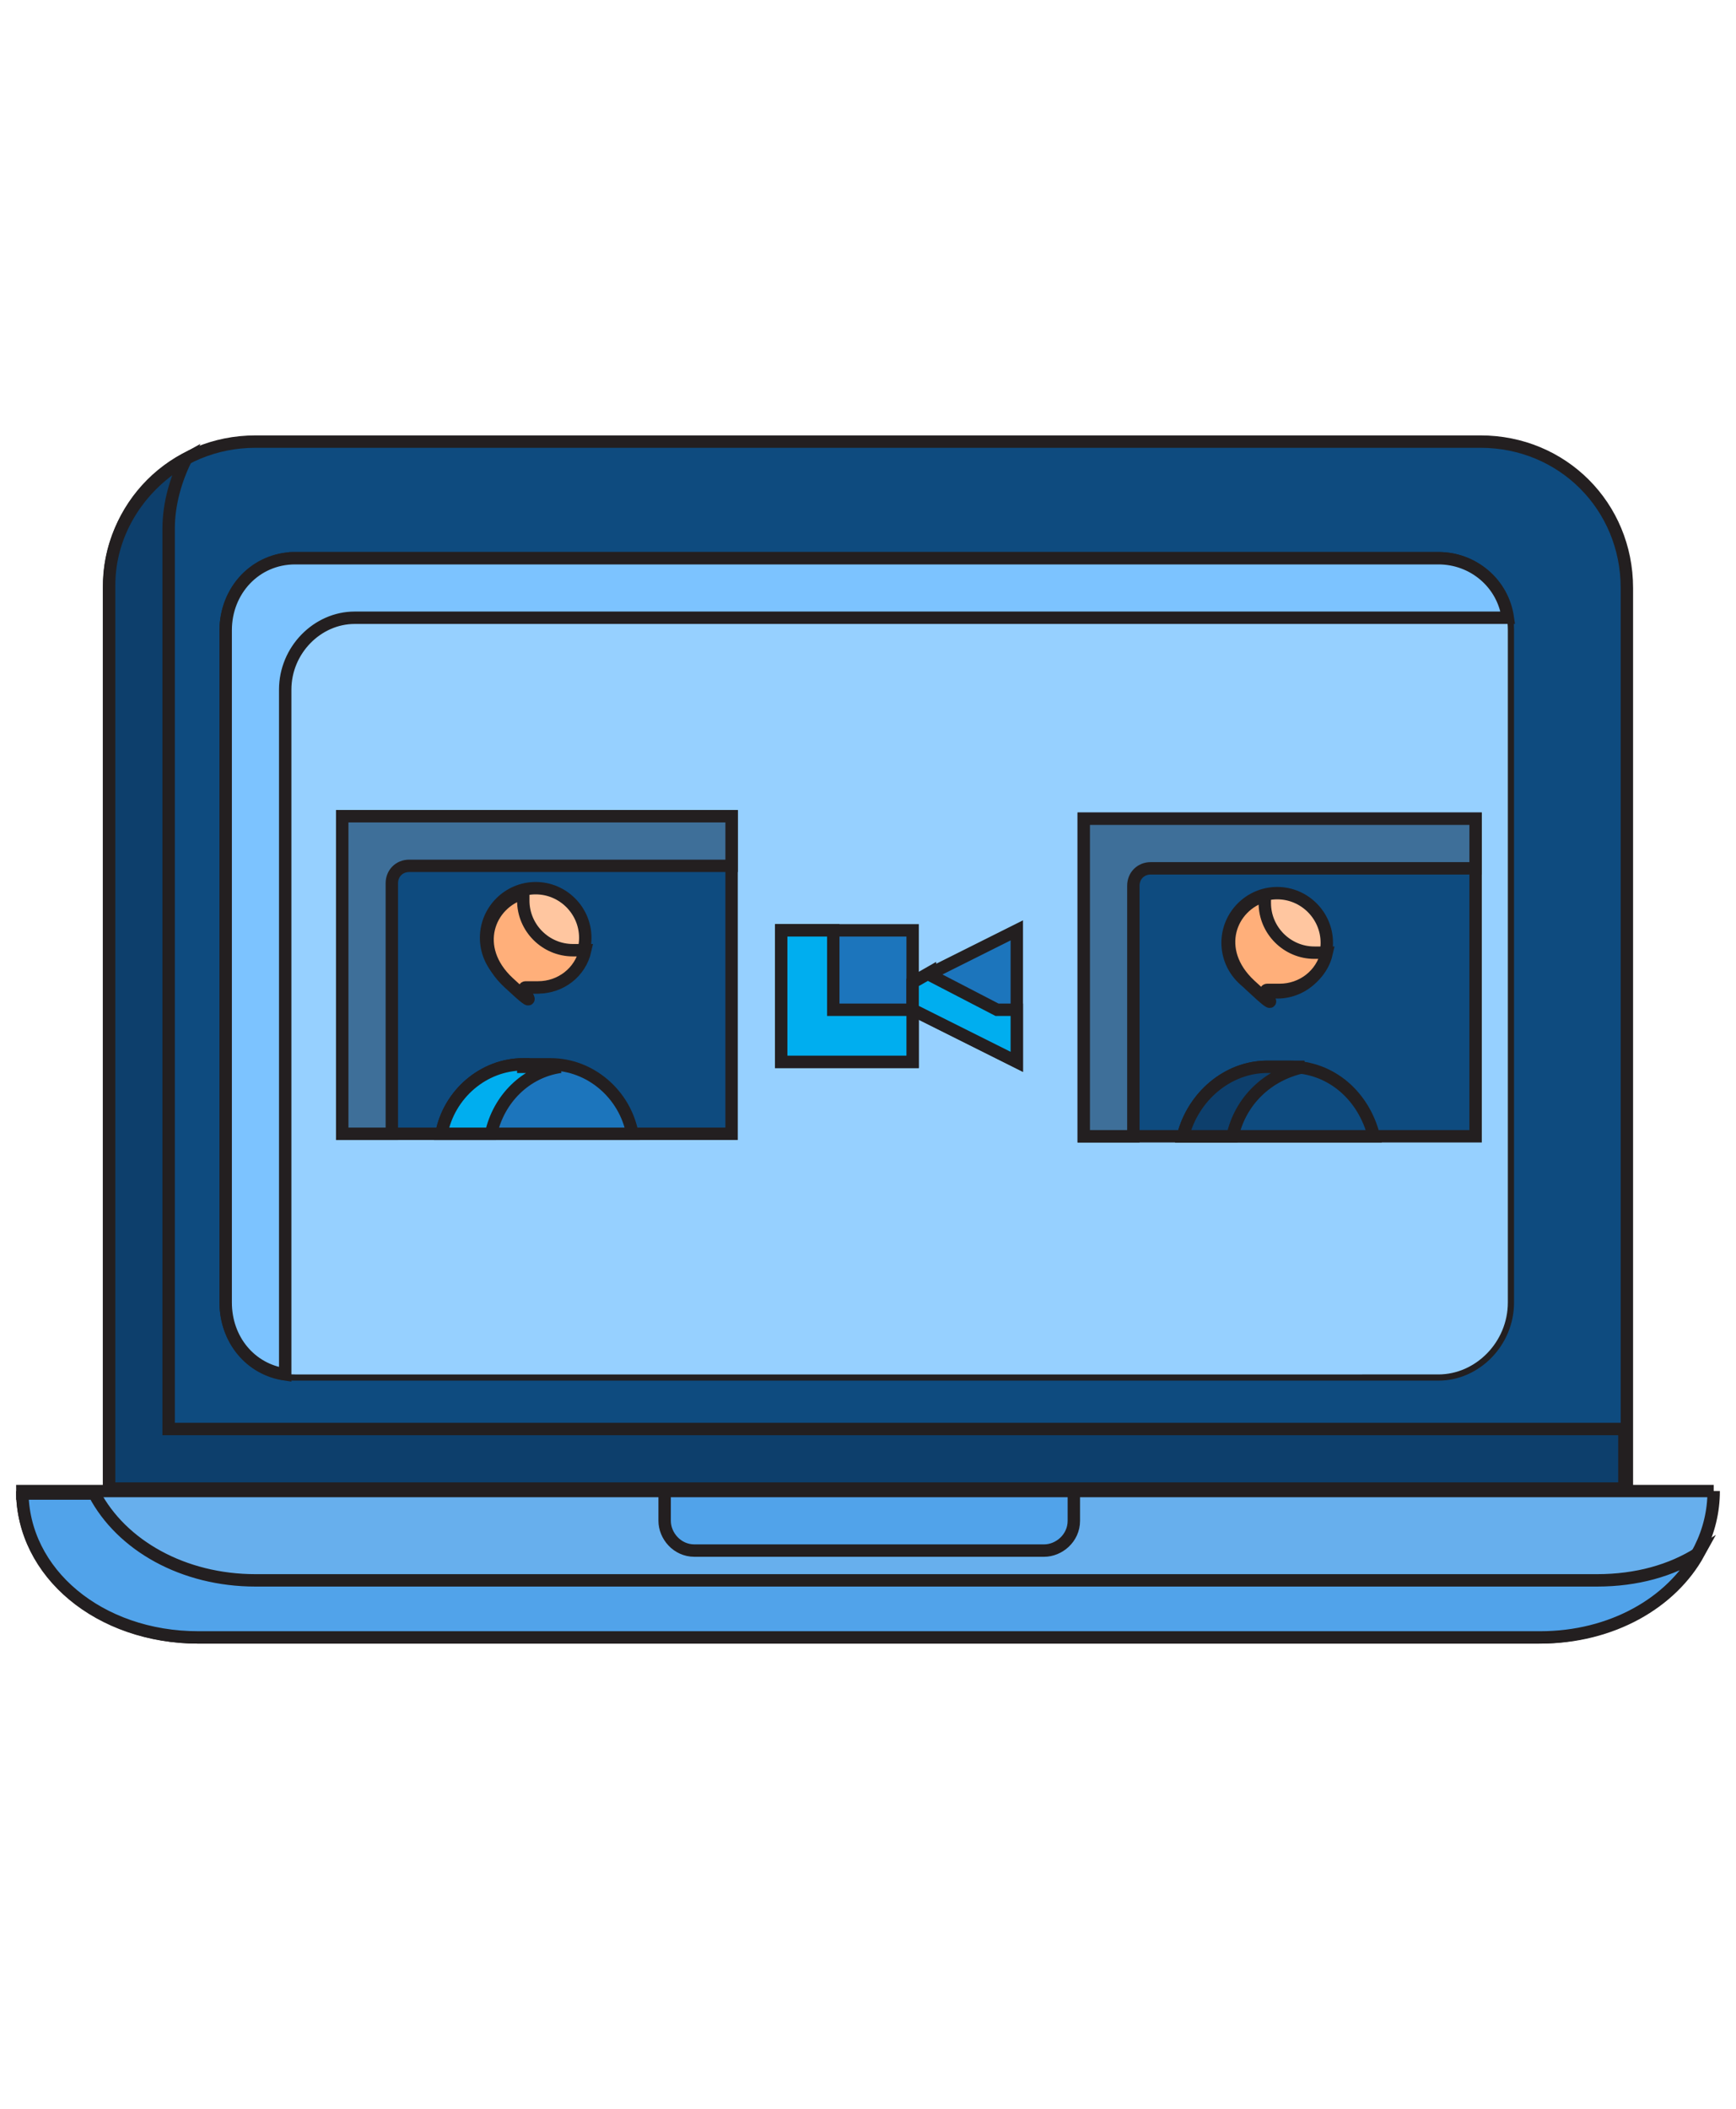 <?xml version="1.0" encoding="UTF-8"?>
<svg id="a" data-name="Layer_1" xmlns="http://www.w3.org/2000/svg" viewBox="0 0 70 85">
  <defs>
    <style>
      .y {
        fill: #0e4b7f;
      }

      .y, .z, .aa, .ab, .ac, .ad, .ae, .af, .ag, .ah, .ai {
        stroke: #231f20;
        stroke-miterlimit: 10;
        stroke-width: .5px;
      }

      .z {
        fill: #7cc3ff;
      }

      .aj {
        fill: #96d0ff;
      }

      .aa {
        fill: #0d3f6c;
      }

      .ab {
        fill: #3e6f99;
      }

      .ac {
        fill: #51a3ea;
      }

      .ad {
        fill: #ffaf7a;
      }

      .ae {
        fill: #ffc6a0;
      }

      .af {
        fill: #00aeef;
      }

      .ag {
        fill: none;
      }

      .ah {
        fill: #1c75bc;
      }

      .ai {
        fill: #67afed;
      }
    </style>
  </defs>
  <path id="b" data-name="path3566" class="y" d="M10.3,17.8h49.4c3.3,0,5.9,2.6,5.9,5.9v36.4H4.4V23.7c0-3.3,2.6-5.9,5.9-5.9h0Z"/>
  <path id="c" data-name="path3568" class="ai" d="M69.1,60.1c0,3.3-3.1,5.9-7.1,5.9H8c-3.9,0-7.1-2.6-7.1-5.9h68.2Z"/>
  <g id="d" data-name="rect3570">
    <path class="aj" d="M11.9,22.5h46.1c1.6,0,2.8,1.3,2.8,2.9v27.1c0,1.6-1.3,2.9-2.8,2.9H11.9c-1.6,0-2.8-1.3-2.8-2.9v-27.1c0-1.6,1.3-2.9,2.8-2.9Z"/>
    <path class="ag" d="M11.9,22.5h46.1c1.6,0,2.8,1.3,2.8,2.9v27.1c0,1.6-1.3,2.9-2.8,2.9H11.9c-1.6,0-2.8-1.3-2.8-2.9v-27.1c0-1.6,1.3-2.9,2.8-2.9Z"/>
    <path class="aj" d="M11.9,22.5h46.1c1.6,0,2.8,1.3,2.8,2.9v27.1c0,1.6-1.3,2.9-2.8,2.9H11.9c-1.6,0-2.8-1.3-2.8-2.9v-27.1c0-1.6,1.3-2.9,2.8-2.9Z"/>
  </g>
  <path id="e" data-name="rect3684" class="z" d="M11.9,22.5c-1.6,0-2.8,1.3-2.8,2.9v27.1c0,1.5,1,2.7,2.4,2.9,0-.2,0-.3,0-.5v-27.1c0-1.6,1.3-2.9,2.8-2.9h46.1c.1,0,.3,0,.4,0-.2-1.4-1.4-2.4-2.8-2.4H11.9Z"/>
  <g>
    <path id="f" data-name="rect3594" class="ah" d="M31.5,37.5h5.3v5.3h-5.3v-5.3Z"/>
    <path id="g" data-name="path3596" class="ah" d="M36.8,39.6l4.2-2.1v5.3l-4.2-2.1"/>
  </g>
  <path id="h" data-name="path3647" class="ac" d="M.9,60.1c0,3.3,3.1,5.9,7.1,5.9h54.1c2.9,0,5.3-1.4,6.4-3.4-1.1.7-2.5,1.1-4.1,1.1H10.3c-2.9,0-5.4-1.4-6.5-3.5H.9Z"/>
  <path id="i" data-name="path3650" class="ac" d="M26.8,60.1v1.2c0,.6.5,1.2,1.2,1.2h14.1c.6,0,1.2-.5,1.2-1.2v-1.2h-16.5Z"/>
  <path id="j" data-name="path3659" class="aa" d="M7.5,18.5c-1.8,1-3.1,2.9-3.1,5.1v36.4h61.1v-2.4H6.8V21.3c0-1,.3-2,.7-2.8Z"/>
  <path id="k" data-name="path3708" class="af" d="M31.5,37.5v5.3c1.7,0,3.5,0,5.3,0v-2.1h-3.2v-3.2h-2.1Z" vector-effect="none"/>
  <path id="l" data-name="path3713" class="af" d="M37.5,39.2l-.7.4v1.1l4.2,2.1v-2.1c-.3,0-.5,0-.8,0l-2.7-1.4Z" vector-effect="none"/>
  <path id="m" data-name="rect3602" class="y" d="M43.7,33h15.8v12.8h-15.8v-12.8Z"/>
  <path id="n" data-name="rect3722" class="ab" d="M43.7,33v12.8h2v-10.1c0-.4.3-.7.7-.7h13.1v-2h-15.8Z"/>
  <path id="o" data-name="path3600" class="y" d="M51.1,43c-1.6,0-3,1.2-3.4,2.8h7.7c-.4-1.6-1.7-2.8-3.4-2.8h-1Z"/>
  <path id="p" data-name="path3727" class="aa" d="M51.1,43c-1.6,0-3,1.2-3.4,2.8h2c.3-1.4,1.4-2.5,2.9-2.8-.2,0-.3,0-.5,0h-1Z"/>
  <path id="q" data-name="ellipse3794" class="ae" d="M53.5,38c0,1.1-.9,2-2,2s-2-.9-2-2,.9-2,2-2,2,.9,2,2Z"/>
  <path id="r" data-name="path3796" class="ad" d="M51,36.1c-1.4.4-2.1,2.2-.6,3.6s.4.2.7.2h.5c.9,0,1.7-.6,1.9-1.5-.2,0-.3,0-.5,0-1.1,0-2-.9-2-2,0-.2,0-.3,0-.5,0,0,0,0,0,0h0Z"/>
  <path id="s" data-name="rect3749" class="y" d="M13.8,32.9h15.7v12.8h-15.7v-12.8Z"/>
  <path id="t" data-name="path3752" class="ab" d="M13.8,32.9v12.8h2v-10.1c0-.4.3-.7.7-.7h13v-2h-15.7Z"/>
  <path id="u" data-name="path3756" class="ah" d="M21.1,42.9c-1.6,0-3,1.2-3.3,2.8h7.7c-.3-1.6-1.7-2.8-3.3-2.8h-1Z"/>
  <path id="v" data-name="path3758" class="af" d="M21.1,42.9c-1.6,0-3,1.2-3.3,2.8h2c.3-1.4,1.4-2.5,2.8-2.7-.2,0-.3,0-.5,0h-1Z"/>
  <path id="w" data-name="ellipse3754" class="ae" d="M23.6,37.8c0,1.1-.9,2-2,2s-2-.9-2-2,.9-2,2-2,2,.9,2,2Z"/>
  <path id="x" data-name="ellipse3787" class="ad" d="M21.1,36c-1.4.4-2.1,2.2-.6,3.6s.4.2.7.2h.5c.9,0,1.7-.6,1.9-1.5-.2,0-.3,0-.5,0-1.1,0-2-.9-2-2,0-.2,0-.3,0-.5,0,0,0,0,0,0h0Z"/>
</svg>